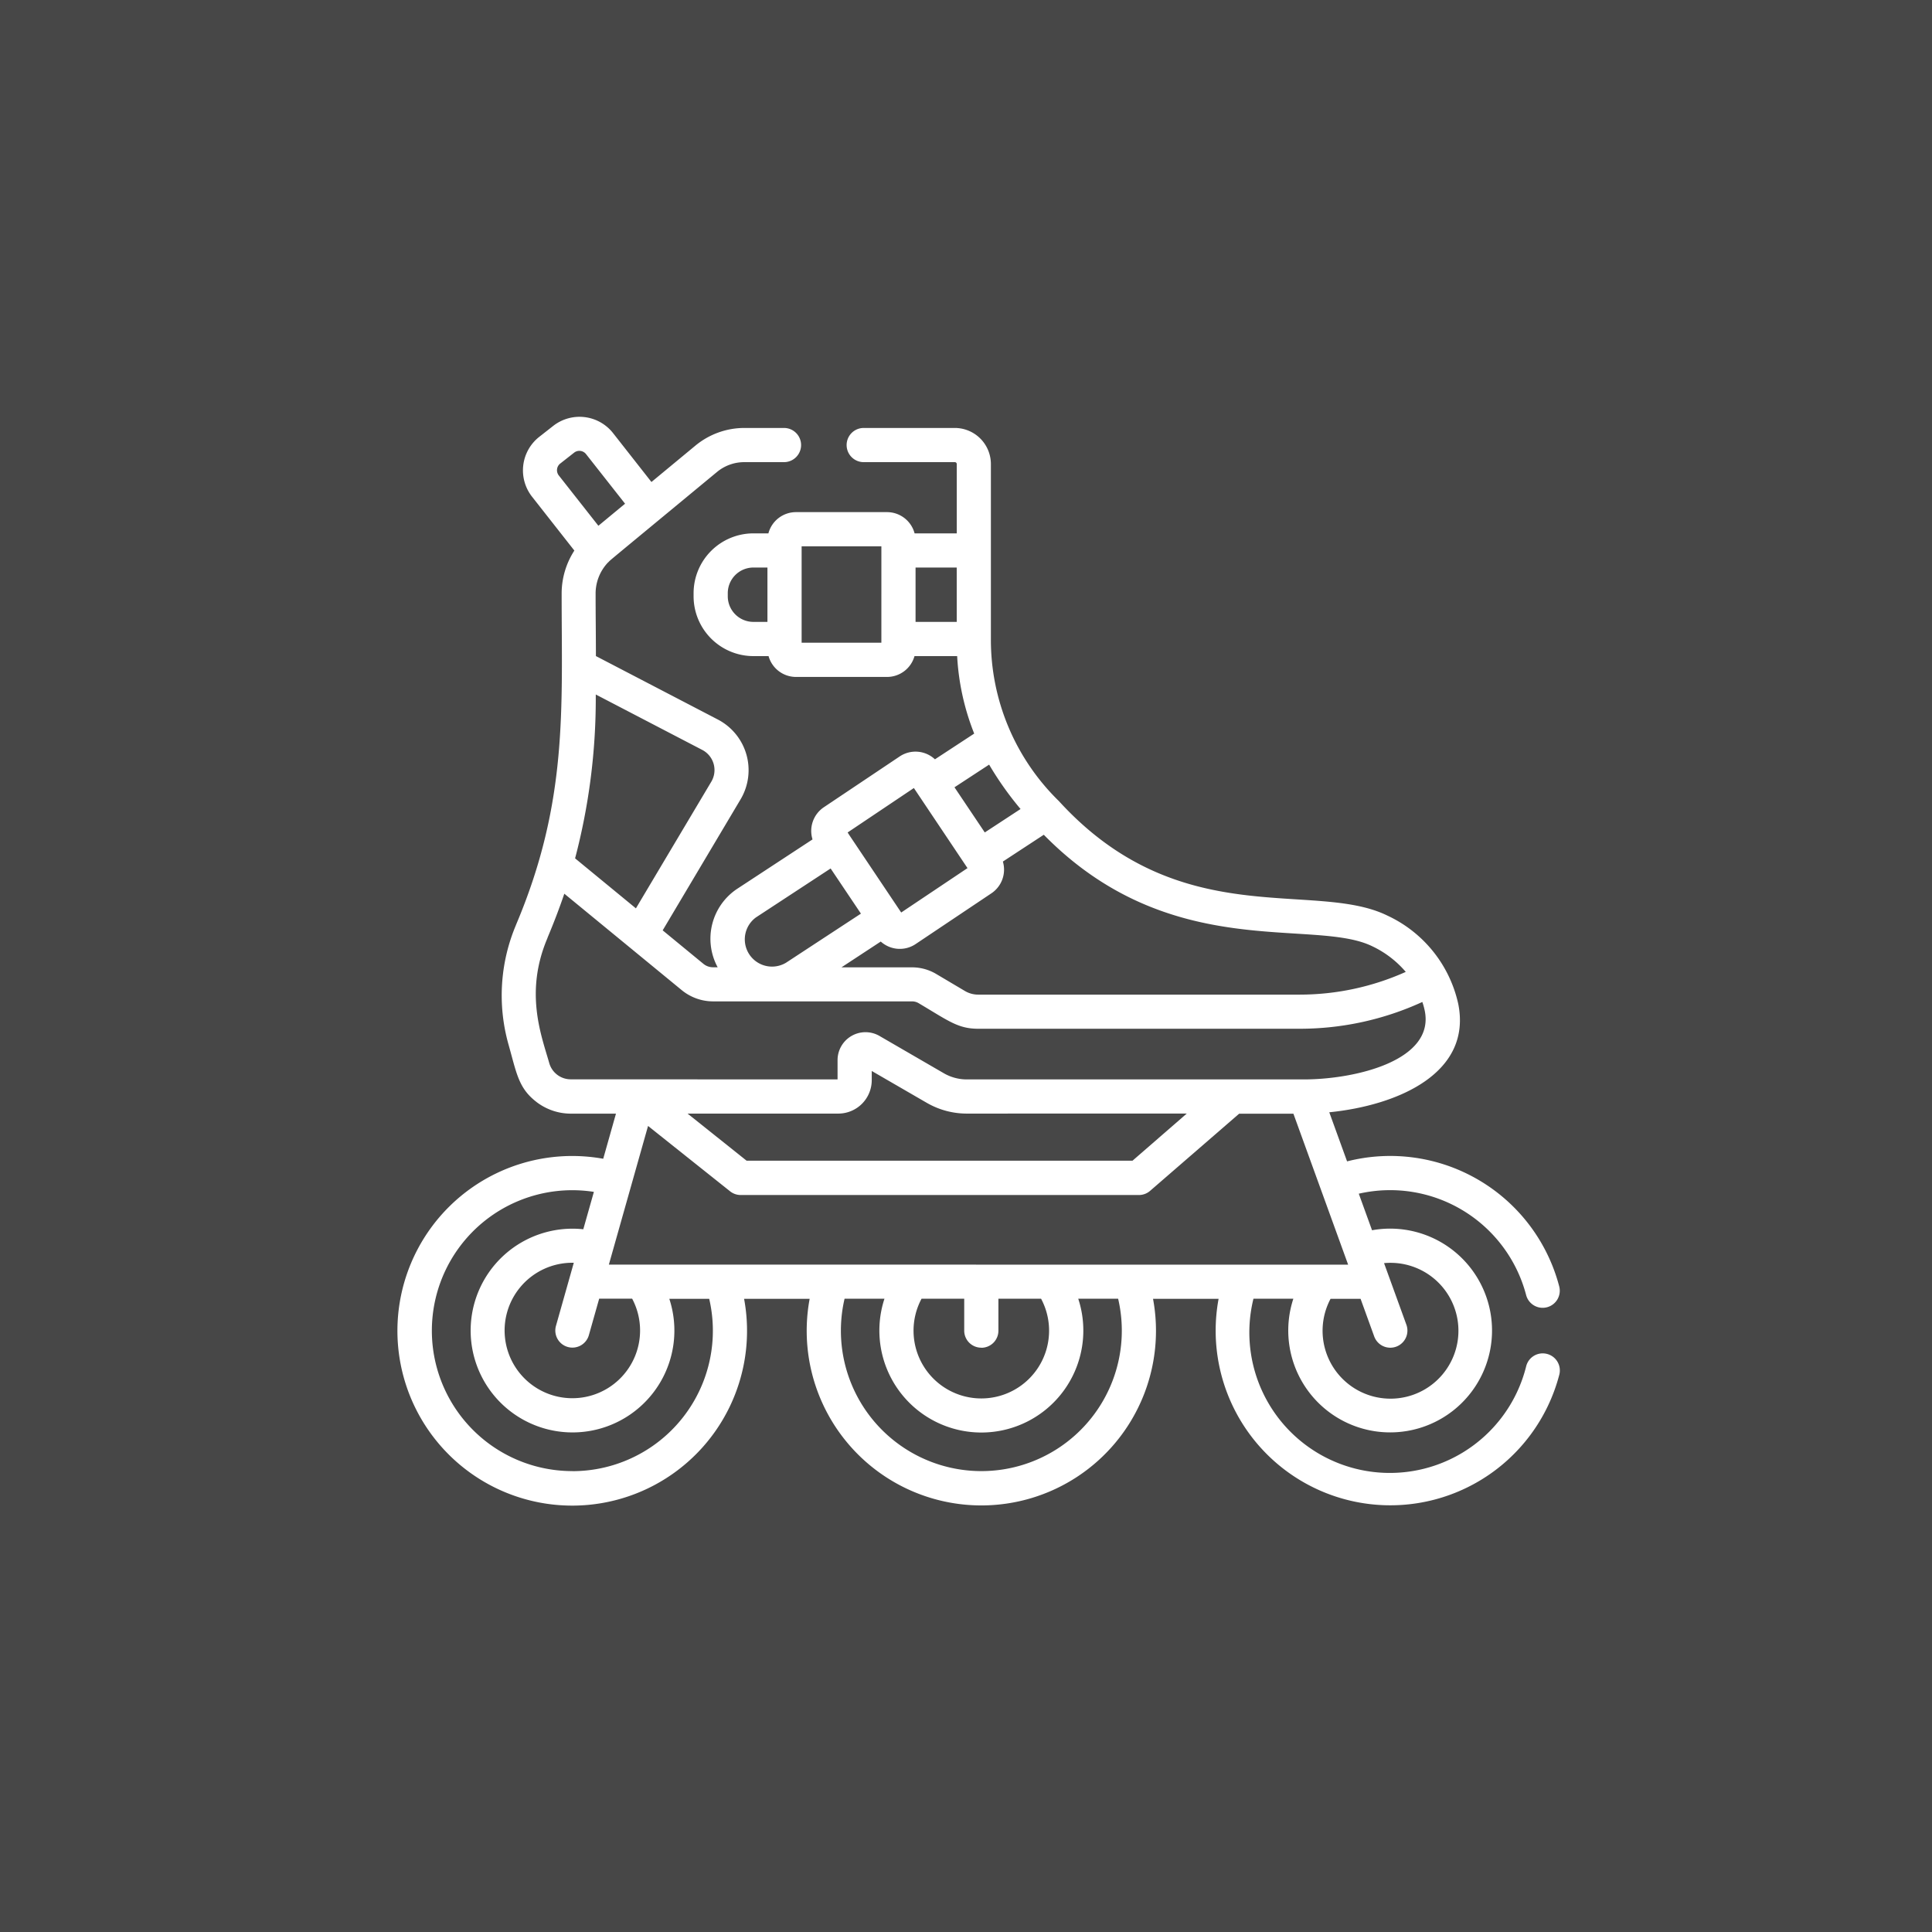 <svg xmlns="http://www.w3.org/2000/svg" width="102" height="102" viewBox="0 0 102 102">
  <rect x="0" y="0" width="102" height="102" fill="#333333" stroke="none"/>
  <g id="Group_23615" data-name="Group 23615" transform="translate(-1461 -5324)">
    <rect id="Rectangle_2371" data-name="Rectangle 2371" width="102" height="102" transform="translate(1461 5324)" fill="#fff" opacity="0.1"/>
    <g id="rollers" transform="translate(1482 5346)">
      <g id="Group_23607" data-name="Group 23607" transform="translate(0 0)">
        <path id="Path_9263" data-name="Path 9263" d="M60.676,65.682a.9.9,0,0,0-1.1.646,7.415,7.415,0,0,1-14.4-3.56h2.106a5.379,5.379,0,1,0,4.155-3.616l-.7-1.93a7.424,7.424,0,0,1,8.835,5.35.9.9,0,1,0,1.747-.456,9.221,9.221,0,0,0-11.2-6.6l-.94-2.592c3.653-.368,7.532-2.078,6.811-5.713a6.738,6.738,0,0,0-3.755-4.677c-3.869-1.887-10.951.951-17.331-6.04a11.891,11.891,0,0,1-3.59-8.557V18.7a1.907,1.907,0,0,0-1.905-1.905H24.6a.9.9,0,1,0,0,1.805h4.812a.1.1,0,0,1,.1.1V22.36H27.286a1.506,1.506,0,0,0-1.453-1.121H21.021a1.506,1.506,0,0,0-1.453,1.121h-.792a3.162,3.162,0,0,0-3.158,3.158v.164a3.162,3.162,0,0,0,3.158,3.158h.8a1.506,1.506,0,0,0,1.447,1.1h4.811a1.506,1.506,0,0,0,1.447-1.1h2.252a12.9,12.9,0,0,0,.9,4.091l-2.073,1.358a1.5,1.5,0,0,0-1.863-.15l-4,2.679a1.506,1.506,0,0,0-.6,1.7l-3.965,2.6a3.164,3.164,0,0,0-1.043,4.15h-.246a.8.8,0,0,1-.509-.183l-2.148-1.766L18.1,36.4a3.014,3.014,0,0,0-1.2-4.211l-6.439-3.351c0-1.129-.016-2.17-.016-3.3a2.379,2.379,0,0,1,.659-1.646l.005,0c.157-.163-.289.218,5.748-4.776A2.252,2.252,0,0,1,18.3,18.6h2.091a.9.9,0,1,0,0-1.805H18.3a4.061,4.061,0,0,0-2.583.93l-2.324,1.923-2.027-2.582a2.252,2.252,0,0,0-3.159-.38l-.738.579a2.252,2.252,0,0,0-.38,3.159l2.234,2.844a4.181,4.181,0,0,0-.671,2.275c0,6.062.346,10.98-2.409,17.484l0,.006a9.545,9.545,0,0,0-.4,6.3c.432,1.526.524,2.309,1.474,3.041l.021.017a2.986,2.986,0,0,0,1.8.605H11.52l-.673,2.382a9.229,9.229,0,1,0,7.437,7.393h3.462a9.22,9.22,0,1,0,18.128,0h3.462a9.22,9.22,0,0,0,17.985,4.016A.9.9,0,0,0,60.676,65.682ZM19.517,27.034h-.741a1.354,1.354,0,0,1-1.353-1.353v-.164a1.354,1.354,0,0,1,1.353-1.353h.741Zm6.015,1.1h-4.21V23.044h4.21Zm3.979-1.1H27.337v-2.87H29.51ZM50.83,62.767l.721,1.99a.9.9,0,1,0,1.7-.615l-.937-2.584h0l-.243-.67c.11-.01.22-.016.331-.016a3.586,3.586,0,1,1-3.155,1.9H50.83Zm.615-18.61a5.3,5.3,0,0,1,1.772,1.355,13.692,13.692,0,0,1-5.583,1.2H30.644a1.365,1.365,0,0,1-.7-.191h0l-1.519-.9a2.494,2.494,0,0,0-1.272-.349H23.425L25.5,43.91a1.5,1.5,0,0,0,1.842.132l4-2.679a1.505,1.505,0,0,0,.605-1.676l2.16-1.415C40.786,45.077,48.334,42.639,51.445,44.157ZM31.221,34.569a17.176,17.176,0,0,0,1.659,2.344L30.992,38.15l-1.6-2.384Zm-3.973,1.236L29.99,39.9h0l.089.133-3.5,2.344-2.728-4.07h0l-.1-.156Zm-8.324,6.822,3.929-2.575,1.6,2.384L20.5,45.027A1.437,1.437,0,0,1,18.923,42.627ZM10.454,31.02c0-.051,0-.1,0-.153l5.616,2.923a1.2,1.2,0,0,1,.48,1.686l-3.977,6.682L9.362,39.518A33.157,33.157,0,0,0,10.454,31.02ZM8.5,19.3a.448.448,0,0,1,.075-.624l.738-.579a.449.449,0,0,1,.624.075L12,20.794l-1.408,1.165Zm.625,31.884A1.179,1.179,0,0,1,8,50.334c-.405-1.432-1.324-3.721-.1-6.6L7.91,43.7c.336-.8.629-1.566.883-2.316l6.2,5.092a2.613,2.613,0,0,0,1.656.593H27.158a.686.686,0,0,1,.35.1c1.57.931,2.069,1.345,3.136,1.345H47.635A15.507,15.507,0,0,0,54.092,47.1a3.581,3.581,0,0,1,.113.395c.623,2.687-3.64,3.694-6.376,3.694H30.039a2.423,2.423,0,0,1-1.208-.325l-3.4-1.971a1.475,1.475,0,0,0-2.212,1.276v1.02Zm32.532,1.806L38.791,55.48H18.417L15.3,52.993h7.96a1.766,1.766,0,0,0,1.764-1.764v-.486l2.907,1.683a4.222,4.222,0,0,0,2.113.567ZM12.376,62.768a3.576,3.576,0,1,1-3.155-1.9l.073,0L8.352,64.2a.9.9,0,1,0,1.737.491l.545-1.927h1.742Zm-3.155,9.1a7.415,7.415,0,1,1,1.133-14.742L9.795,59.1a5.378,5.378,0,1,0,4.541,3.671h2.106a7.415,7.415,0,0,1-7.221,9.1Zm21.59,0a7.416,7.416,0,0,1-7.222-9.1h2.106a5.384,5.384,0,1,0,10.231,0h2.106a7.415,7.415,0,0,1-7.222,9.1Zm0-6.512a.9.9,0,0,0,.9-.9V62.767h2.253a3.578,3.578,0,1,1-6.311,0h2.253v1.682A.9.9,0,0,0,30.81,65.352Zm-19.666-4.39,2.069-7.32,4.326,3.446a.9.9,0,0,0,.562.2H39.128a.9.9,0,0,0,.591-.22l4.7-4.072h2.867l2.889,7.969Z" transform="translate(0 -16.201)" fill="#fff"/>
      </g>
    </g>
  </g>
</svg>
